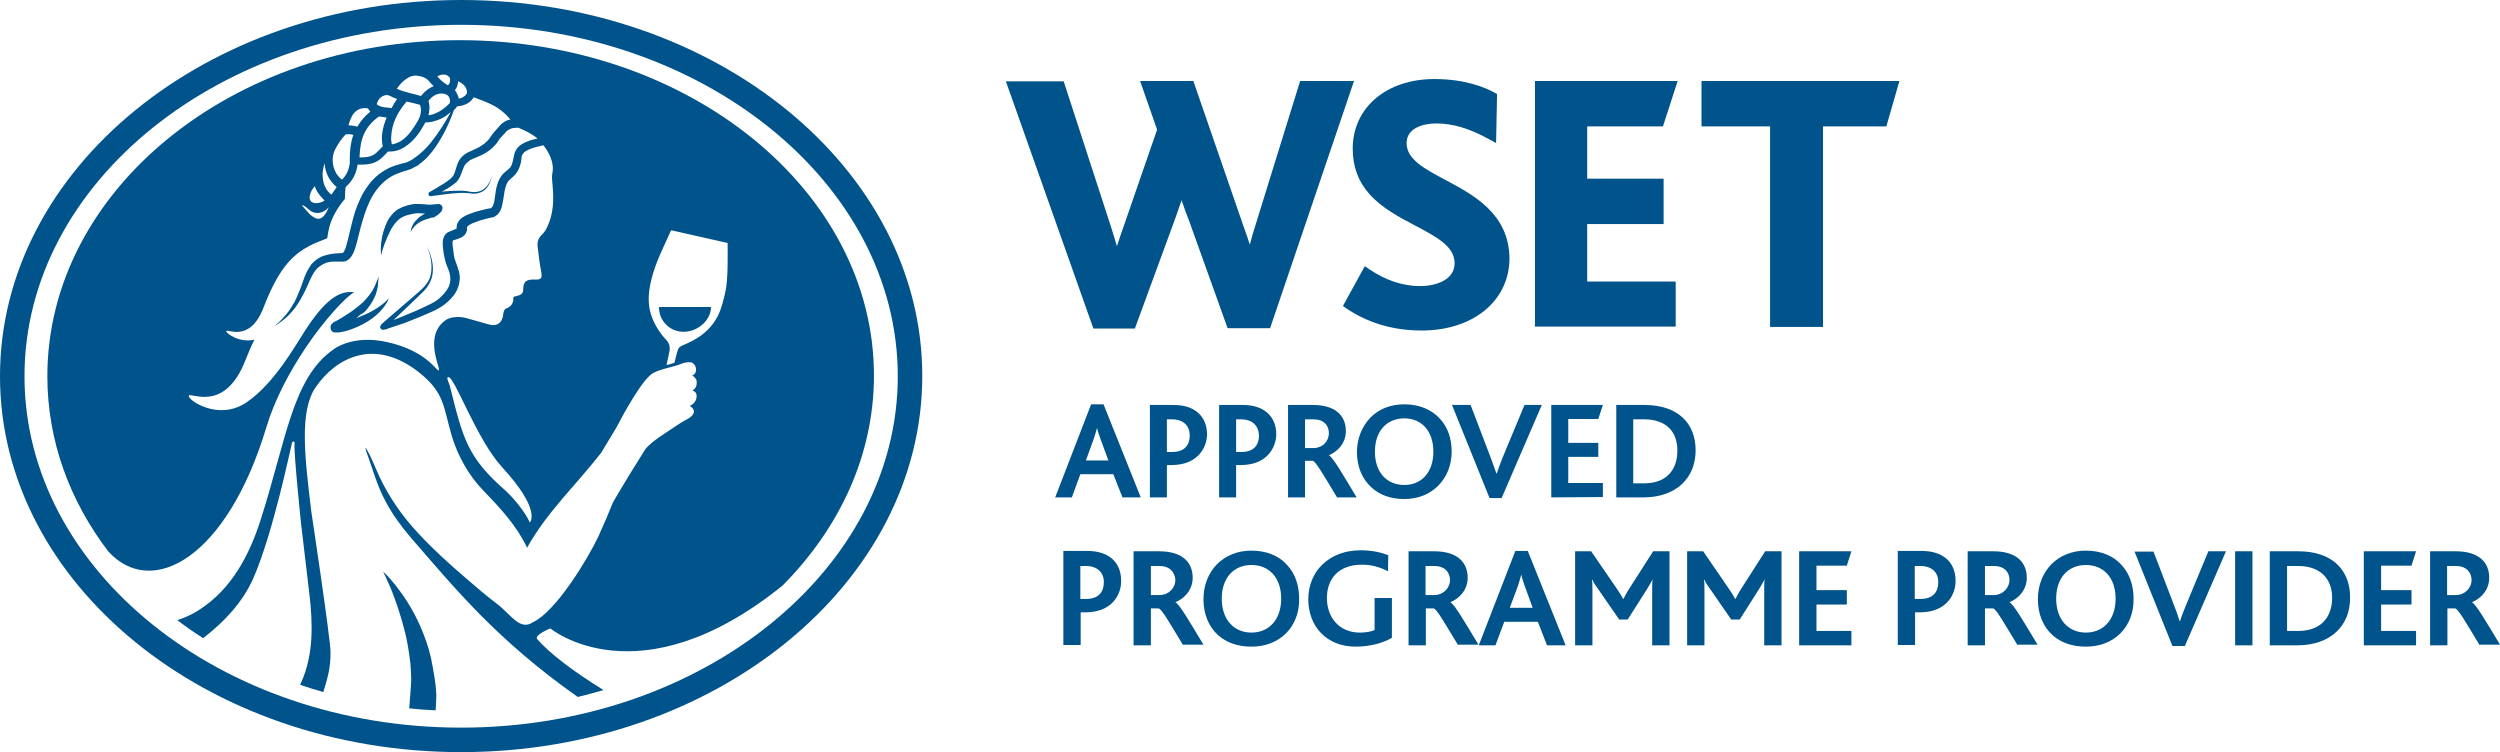 <?xml version="1.0" encoding="utf-8"?>
<!-- Generator: Adobe Illustrator 28.3.0, SVG Export Plug-In . SVG Version: 6.00 Build 0)  -->
<svg version="1.1" id="Layer_1" xmlns="http://www.w3.org/2000/svg" xmlns:xlink="http://www.w3.org/1999/xlink" x="0px" y="0px"
	 viewBox="0 0 765.5 230.3" style="enable-background:new 0 0 765.5 230.3;" xml:space="preserve">
<style type="text/css">
	.st0{fill:#00538B;}
</style>
<g>
	<g>
		<g id="XMLID_102_">
			<path id="XMLID_122_" class="st0" d="M343.7,152.3l-2.8-7.1h-10.1l-2.6,7.1h-5.1l11-28.5h3.8l11.4,28.5H343.7z M337,134.5
				c-0.5-1.4-0.9-2.6-1.1-3.5l0,0c-0.2,1-0.6,2.1-1,3.4l-2.4,6.6h6.9L337,134.5z"/>
			<path id="XMLID_119_" class="st0" d="M358.7,142.4h-1.4v9.9h-5.2V124h7.3c6.1,0,10.2,3.2,10.2,9.1
				C369.5,137.1,366.7,142.4,358.7,142.4z M358.8,128.4h-1.5v10h1.6c3.7,0,5.4-2,5.4-5.1C364.3,130.5,362.5,128.4,358.8,128.4z"/>
			<path id="XMLID_116_" class="st0" d="M379.9,142.4h-1.4v9.9h-5.2V124h7.3c6.1,0,10.2,3.2,10.2,9.1
				C390.7,137.1,387.9,142.4,379.9,142.4z M380,128.4h-1.5v10h1.6c3.7,0,5.4-2,5.4-5.1C385.4,130.5,383.6,128.4,380,128.4z"/>
			<path id="XMLID_113_" class="st0" d="M409.4,152.3c-4.4-7.3-6.4-10.8-7.4-11.2h-2.4v11.2h-5.2V124h7.6c7.4,0,10.1,3.7,10.1,8
				c0,3.8-2.6,6.3-5.2,7.4l0,0c1.3,0.7,4.1,5.6,8.5,12.9L409.4,152.3L409.4,152.3z M402.2,128.4h-2.6v8.8h2.6c2.7,0,4.7-2,4.7-4.6
				C406.9,130.3,405.4,128.4,402.2,128.4z"/>
			<path id="XMLID_110_" class="st0" d="M440.4,148.7c-2.6,2.6-6.1,4.1-10.4,4.1c-4.1,0-7.5-1.2-10-3.5c-2.9-2.6-4.5-6.4-4.5-10.8
				c0-4.2,1.5-7.9,4.1-10.6c2.5-2.6,6.1-4.1,10.4-4.1c4.6,0,8.3,1.6,10.9,4.4c2.4,2.6,3.6,6.1,3.6,10.1
				C444.5,142.4,443,146.1,440.4,148.7z M430,128.1c-5.3,0-9,3.8-9,10.2s3.7,10.2,9,10.2c5.2,0,8.9-3.8,8.9-10.2
				C438.9,132.1,435.4,128.1,430,128.1z"/>
			<path id="XMLID_108_" class="st0" d="M459.8,152.5h-3.7L444.6,124h5.7l6.1,16c0.6,1.7,1.3,3.5,1.8,5h0.1c0.5-1.5,1.1-3.1,1.8-4.9
				l6.7-16.1h5.3L459.8,152.5z"/>
			<path id="XMLID_106_" class="st0" d="M475,152.3V124h15.8l-1.4,4.3h-9.2v7.3h9.2v4.3h-9.2v8h10.6v4.3L475,152.3L475,152.3z"/>
			<path id="XMLID_103_" class="st0" d="M503.2,152.3h-8.3V124h8.6c10.3,0,15.7,5.6,15.7,13.9C519.2,146.4,513.2,152.3,503.2,152.3z
				 M503.4,128.4h-3.3V148h3.3c7.4,0,10.2-4.7,10.2-9.9C513.7,132.3,510.3,128.4,503.4,128.4z"/>
		</g>
		<g id="XMLID_57_">
			<path id="XMLID_99_" class="st0" d="M332.3,187.5h-1.4v10h-5.3v-28.8h7.4c6.2,0,10.3,3.2,10.3,9.2
				C343.3,182.1,340.5,187.5,332.3,187.5z M332.4,173.3h-1.6v10.1h1.7c3.8,0,5.5-2,5.5-5.2C338,175.4,336.1,173.3,332.4,173.3z"/>
			<path id="XMLID_96_" class="st0" d="M362.3,197.6c-4.5-7.4-6.5-11-7.5-11.3h-2.4v11.3h-5.3v-28.8h7.8c7.5,0,10.3,3.7,10.3,8.1
				c0,3.8-2.6,6.4-5.3,7.5l0,0c1.3,0.7,4.2,5.7,8.6,13h-6.2V197.6z M355,173.3h-2.6v8.9h2.7c2.7,0,4.8-2.1,4.8-4.7
				C359.7,175.2,358.2,173.3,355,173.3z"/>
			<path id="XMLID_93_" class="st0" d="M393.8,193.9c-2.6,2.6-6.2,4.1-10.6,4.1c-4.2,0-7.6-1.2-10.2-3.5c-2.9-2.6-4.5-6.5-4.5-11
				c0-4.3,1.5-8,4.1-10.7c2.6-2.6,6.2-4.2,10.6-4.2c4.6,0,8.5,1.6,11,4.5c2.4,2.6,3.6,6.2,3.6,10.2
				C397.9,187.5,396.4,191.3,393.8,193.9z M383.2,173c-5.4,0-9.1,3.9-9.1,10.3c0,6.5,3.8,10.4,9.1,10.4c5.3,0,9.1-3.9,9.1-10.4
				C392.3,177,388.7,173,383.2,173z"/>
			<path id="XMLID_91_" class="st0" d="M415.1,198c-9,0-14.5-6.3-14.5-14.5c0-8.6,6.4-15,16-15c3.7,0,6.4,0.7,8.5,1.5l-0.1,4.9
				c-2.2-1.1-4.8-2-7.9-2c-7.5,0-10.8,4.6-10.8,10.2c0,6,3.8,10.6,10.1,10.6c1.9,0,3.5-0.3,4.5-0.8v-9.8h5.3v12.2
				C423.6,196.8,419.7,198,415.1,198z"/>
			<path id="XMLID_88_" class="st0" d="M446.5,197.6c-4.5-7.4-6.5-11-7.5-11.3h-2.4v11.3h-5.3v-28.8h7.8c7.5,0,10.3,3.7,10.3,8.1
				c0,3.8-2.6,6.4-5.3,7.5l0,0c1.3,0.7,4.2,5.7,8.6,13h-6.2V197.6z M439.1,173.3h-2.6v8.9h2.7c2.7,0,4.8-2.1,4.8-4.7
				C443.9,175.2,442.4,173.3,439.1,173.3z"/>
			<path id="XMLID_85_" class="st0" d="M473.7,197.6l-2.8-7.2h-10.3l-2.7,7.2h-5.1l11.2-28.9h3.8l11.6,28.9H473.7z M466.9,179.5
				c-0.5-1.4-0.9-2.6-1.1-3.6l0,0c-0.2,1-0.6,2.1-1,3.5l-2.5,6.7h7L466.9,179.5z"/>
			<path id="XMLID_83_" class="st0" d="M505.9,197.6v-17.1c0-1,0-2,0.1-3.1l0,0c-0.4,0.9-1.3,2.3-1.7,3l-5.9,9.3h-2.6l-6.5-9.4
				c-0.6-0.8-1.2-1.6-1.7-2.8h-0.1c0.1,1.2,0.1,2.1,0.1,3v17.1h-5.3v-28.8h4.9l7.9,11.5c0.8,1.2,1.4,2.1,1.9,3.1h0.1
				c0.4-0.9,1-1.9,1.8-3.2l7.3-11.4h5v28.8H505.9z"/>
			<path id="XMLID_81_" class="st0" d="M540.2,197.6v-17.1c0-1,0-2,0.1-3.1l0,0c-0.4,0.9-1.3,2.3-1.7,3l-5.9,9.3h-2.6l-6.5-9.4
				c-0.6-0.8-1.2-1.6-1.7-2.8h-0.1c0.1,1.2,0.1,2.1,0.1,3v17.1h-5.3v-28.8h4.9l7.9,11.5c0.8,1.2,1.4,2.1,1.9,3.1h0.1
				c0.4-0.9,1-1.9,1.8-3.2l7.3-11.4h5v28.8H540.2z"/>
			<path id="XMLID_79_" class="st0" d="M550.9,197.6v-28.8h16l-1.4,4.4h-9.3v7.5h9.3v4.4h-9.3v8.1h10.7v4.4L550.9,197.6L550.9,197.6
				z"/>
			<path id="XMLID_76_" class="st0" d="M587.8,187.5h-1.4v10h-5.3v-28.8h7.4c6.2,0,10.3,3.2,10.3,9.2
				C598.8,182.1,596,187.5,587.8,187.5z M587.9,173.3h-1.6v10.1h1.7c3.8,0,5.5-2,5.5-5.2C593.5,175.4,591.7,173.3,587.9,173.3z"/>
			<path id="XMLID_73_" class="st0" d="M617.8,197.6c-4.5-7.4-6.5-11-7.5-11.3h-2.5v11.3h-5.3v-28.8h7.8c7.5,0,10.3,3.7,10.3,8.1
				c0,3.8-2.6,6.4-5.3,7.5l0,0c1.3,0.7,4.2,5.7,8.6,13h-6.1V197.6z M610.5,173.3h-2.7v8.9h2.7c2.7,0,4.8-2.1,4.8-4.7
				C615.3,175.2,613.7,173.3,610.5,173.3z"/>
			<path id="XMLID_70_" class="st0" d="M649.3,193.9c-2.6,2.6-6.2,4.1-10.6,4.1c-4.2,0-7.6-1.2-10.2-3.5c-2.9-2.6-4.5-6.5-4.5-11
				c0-4.3,1.5-8,4.1-10.7c2.6-2.6,6.2-4.2,10.6-4.2c4.6,0,8.5,1.6,11,4.5c2.4,2.6,3.6,6.2,3.6,10.2
				C653.4,187.5,651.9,191.3,649.3,193.9z M638.7,173c-5.4,0-9.1,3.9-9.1,10.3c0,6.5,3.8,10.4,9.1,10.4s9.1-3.9,9.1-10.4
				C647.8,177,644.2,173,638.7,173z"/>
			<path id="XMLID_68_" class="st0" d="M669,197.8h-3.8l-11.6-28.9h5.8l6.2,16.2c0.7,1.7,1.3,3.5,1.8,5.1h0.1c0.5-1.5,1.1-3.1,1.9-5
				l6.8-16.4h5.4L669,197.8z"/>
			<path id="XMLID_66_" class="st0" d="M684.4,197.6v-28.8h5.3v28.8H684.4z"/>
			<path id="XMLID_63_" class="st0" d="M703.4,197.6H695v-28.8h8.7c10.4,0,15.9,5.7,15.9,14.1C719.7,191.6,713.6,197.6,703.4,197.6z
				 M703.6,173.3h-3.3v19.9h3.4c7.5,0,10.4-4.8,10.4-10.1C714.1,177.3,710.6,173.3,703.6,173.3z"/>
			<path id="XMLID_61_" class="st0" d="M723.8,197.6v-28.8h16l-1.4,4.4h-9.3v7.5h9.3v4.4h-9.3v8.1h10.7v4.4L723.8,197.6L723.8,197.6
				z"/>
			<path id="XMLID_58_" class="st0" d="M759.3,197.6c-4.5-7.4-6.5-11-7.5-11.3h-2.4v11.3h-5.3v-28.8h7.8c7.5,0,10.3,3.7,10.3,8.1
				c0,3.8-2.6,6.4-5.3,7.5l0,0c1.3,0.7,4.2,5.7,8.6,13h-6.2V197.6z M751.9,173.3h-2.6v8.9h2.7c2.7,0,4.8-2.1,4.8-4.7
				C756.7,175.2,755.2,173.3,751.9,173.3z"/>
		</g>
		<path class="st0" d="M414.6,24.8l-25.7,75.7h-13l-11.8-32.9c-0.8-2-1.6-4.2-2.3-6.3c-0.6,1.8-1.2,3.5-1.8,5.2l-0.4,1.1l-12.1,33
			h-12.7L308,24.9h17.7l14.5,44.6c0.6,1.9,1.2,3.8,1.8,5.9c0.6-1.9,1.3-3.9,2-5.9l10.3-29.8l-5.2-14.9h16.3l15.3,44.3
			c0.7,2,1.4,3.9,2,5.8c0.5-2,1.1-4,1.8-6.2l13.6-43.9C398.1,24.8,414.6,24.8,414.6,24.8z M442.6,55.1c-6.4-3.4-11.9-6.3-11.9-11.3
			c0-4.4,4.7-6,9.1-6c5.1,0,10.1,1.5,16.3,4.9l2,1.1l0.3-15l-0.7-0.4c-2.9-1.6-9-4.2-18.5-4.2c-14.7,0-25,8.8-25,21.3
			c0,5.5,1.7,10.1,5.1,13.9c3.8,4.3,9.3,7.2,14.1,9.7c6.4,3.4,12,6.3,12,11.5c0,5.1-5.7,7-10.6,7c-5.3,0-10.6-1.8-15.6-5.2l-1.3-0.9
			l-6.7,12.2l1,0.7c6.7,4.5,14.4,6.8,23.1,6.8c15.8,0,26.9-9.1,26.9-22.2C462,65.4,451.2,59.7,442.6,55.1z M509.2,38.7l4.5-13.9H470
			V100h43.1V86.2H486V68.6h23.4V54.7H486v-16H509.2z M521,24.8v13.9h21v61.4h16.2V38.7h19.4l4-13.9C581.6,24.8,521,24.8,521,24.8z"
			/>
	</g>
	<g id="XMLID_130_">
		<path id="XMLID_171_" class="st0" d="M141.2,230.3C63.3,230.3,0,178.7,0,115.2S63.3,0,141.2,0s141.2,51.6,141.2,115.1
			S219.1,230.3,141.2,230.3z M141.2,7.6C67.5,7.6,7.5,55.9,7.5,115.2s60,107.6,133.7,107.6s133.7-48.3,133.7-107.6
			S214.9,7.6,141.2,7.6z"/>
		<g id="XMLID_131_">
			<path id="XMLID_170_" class="st0" d="M209.3,101.6c4.2,0,8.4-3.4,8.4-7.6h-15.9C201.7,98.2,205.1,101.6,209.3,101.6z"/>
			<path id="XMLID_135_" class="st0" d="M81.6,130.7c2.6-8.6,7.1-16.9,12.1-24.4c5.5-8.2,12.6-15.9,14.8-16.8
				c-4.8-0.7-9.2,2.7-15,11.6c-3.2,4.9-9.5,16.3-18,22.1c-8.5,5.8-17.9-0.6-17.7-2s10.9,5.6,17.3-10.8c0.9-2.2,1.8-4.4,2.8-6.4
				c-4.5,1.1-8.7-1.9-8.6-2.6c0.1-0.9,7.1,3.7,11.3-7C86.5,79,91.8,76.1,100.1,73c0.5-0.2-0.3-5.2,5.5-12.1c0,0,0.1-3,0.2-3.4
				s0.3-0.5,0.3-0.5c1.9-1.7,3-3.9,3.4-6.6c0.4,0,0.9,0,1.3,0c1.7,0,3.9-0.2,5.8-1.8c0.7-0.6,1.4-1.3,2-2l0.2-0.2h0.6
				c1.5,0,2.9-0.4,4.2-1.2c2-1.2,3.7-2.9,5.3-5.4l0.1-0.2c0.4-0.7,0.9-1.4,1.2-2.1c1.6,0,3.2-0.4,4.7-1.1c1.1-0.5,2.1-1.2,3.1-2.1
				c-0.1,0.2-0.2,0.4-0.3,0.6c-1.2,2.2-3.1,5.4-5.8,8.8c-1.4,1.7-3,3.3-4.9,4.6c-0.2,0.2-0.5,0.3-0.7,0.5l-0.7,0.4
				c-0.3,0.1-0.5,0.3-0.8,0.4l-0.9,0.3l-0.5,0.1h-0.1l-0.3,0.1l-1,0.3c-0.7,0.2-1.4,0.4-2.1,0.7c-2.7,1.1-5.3,3.1-7.1,5.6
				c-1.9,2.5-3.1,5.3-4.1,8.2c-0.9,2.9-1.5,5.8-2.2,8.6c-0.3,1.3-0.7,2.7-1.2,3.6c-0.1,0.1-0.1,0.2-0.2,0.2
				c-0.1,0.2-0.4,0.2-0.4,0.2c-0.7,0-2.7,0.1-4,0.4c-1,0.3-1.7,0.4-2.5,0.8c-1.3,0.7-2.6,1.7-3.3,2.9c-1.6,2.4-2.1,4.7-2.9,6.7
				s-1.5,3.8-2.5,5.3c-0.9,1.5-1.8,2.7-2.7,3.6c-0.8,1-1.6,1.6-2.1,2.1s-0.8,0.7-0.8,0.7s0.3-0.2,0.9-0.6c0.5-0.4,1.4-0.9,2.4-1.8
				c1-0.8,2.1-2,3.2-3.4c1.1-1.5,2.1-3.3,3.1-5.3s1.7-4.3,3.1-6.1c0.6-0.9,1.6-1.5,2.5-2c1.7-0.8,2.9-0.7,3.5-0.7s1.3,0,2,0h0.5
				c0,0,0.5-0.1,0.7-0.1c0.2-0.1,0.4-0.2,0.6-0.3c0.3-0.2,0.5-0.4,0.7-0.6l0.5-0.6c1-1.5,1.3-3,1.7-4.4c0.7-2.8,1.4-5.7,2.3-8.4
				c0.9-2.7,2-5.3,3.6-7.4c1.6-2.2,3.6-3.9,5.9-4.9c0.6-0.2,1.2-0.5,1.8-0.7l0.9-0.3l0.2-0.1h0.1h0.1h0.1l0.5-0.2l0.9-0.3
				c0.3-0.1,0.7-0.3,1-0.5l1-0.5c0.3-0.2,0.6-0.4,0.8-0.6c2.2-1.6,3.7-3.5,5-5.4c2.5-3.7,4-7.1,4.9-9.5c0.2-0.6,0.4-1.1,0.6-1.6
				c0.1-0.1,0.3-0.3,0.4-0.4c0.2-0.2,0.4-0.4,0.5-0.7c1.8-0.2,3.8-0.7,5.1-2.7c0,0,0-0.1,0.1-0.1c1.9,0.7,3.8,1.4,5.6,2.3
				c2.2,1.1,4,2.6,5.6,4.5c-0.6,0.1-1.3,0.3-2,0.8c-0.2,0.1-0.5,0.4-0.7,0.5l-0.4,0.4l-0.7,0.8c-0.5,0.6-1,1.1-1.5,1.7
				s-0.9,1.3-1.2,1.7c-0.8,1-1.8,1.8-3,2.5c-1.2,0.7-2.4,1.1-3.8,1.8c-0.8,0.5-1.4,1-2,1.7c-0.5,0.7-0.9,1.5-1.1,2.2
				c-0.5,1.5-0.7,2.8-1.5,3.6c-0.9,0.9-2.1,1.7-3.3,2.4l-1.8,1.1l-0.9,0.5l-0.5,0.3c0,0-0.4,0.2-0.6,0.4c-0.3,0.4,0.1,1.1,0.4,1.1
				c0.2,0,4.5-0.6,4.5-0.6c1.4-0.2,2.8-0.3,4.3-0.4c0.7,0,1.4-0.1,2.1,0c0.7,0,1.4,0.1,2.2,0.2c1.5,0.1,3.1-0.5,4.1-1.6
				s1.4-2.6,1.9-3.9c-0.6,1.3-1.1,2.7-2.2,3.7c-1,1-2.4,1.4-3.8,1.3c-0.7,0-1.4-0.2-2.1-0.3c-0.7-0.1-1.5-0.1-2.2-0.1
				c-1.5,0-2.9,0.1-4.3,0.2l-1,0.1c0.3-0.1,0.6-0.3,0.8-0.4c1.3-0.7,2.5-1.5,3.7-2.5c1.3-1.3,1.6-3,2.1-4.1c0.2-0.6,0.5-1.2,0.9-1.6
				s0.9-0.8,1.3-1.1c1.2-0.6,2.7-1.1,4-1.8c1.4-0.7,2.7-1.7,3.7-2.9c0.6-0.6,0.9-1.2,1.3-1.8c0.4-0.5,0.9-1,1.4-1.5l0.7-0.8
				c0,0,1-0.9,2.2-1c0.5,0,1-0.1,1.4-0.1c0.1,0,0.1,0.1,0.2,0.1c1,0.4,1.9,0.8,2.8,1.3c1.9,1.1,2.5,1.6,2.5,1.6
				c0.1,0.1,0.3,0.2,0.4,0.3c-0.7,0.2-1.3,0.3-2,0.5c-0.9,0.3-1.9,0.7-2.9,1.3c-0.9,0.6-1.9,1.6-2.2,3l-0.2,0.8l-0.1,0.6
				c-0.1,0.4-0.2,0.8-0.3,1.2c-0.2,0.8-0.5,1.4-1,1.8c-0.4,0.5-1.3,1-2.1,1.9c-0.7,0.9-1.2,1.9-1.5,2.9c-0.1,0.5-0.3,1-0.4,1.5
				l-0.2,1.4c-0.1,0.9-0.3,1.8-0.4,2.6c-0.2,0.8-0.5,1.5-0.8,1.7c-0.1,0.1-0.2,0.1-0.2,0.2c0,0,0,0-0.1,0H150h-0.1
				c-0.1,0-1.4,0.3-1.4,0.3c-0.9,0.2-1.8,0.5-2.7,0.7c-0.9,0.3-1.8,0.6-2.8,1c-0.5,0.2-0.9,0.5-1.4,0.8s-1,0.8-1.4,1.5
				s-0.4,1.6-0.4,1.9c-0.6,0.3-1.2,0.5-1.9,0.8c-0.2,0.1-0.5,0.2-0.7,0.3c-0.3,0.2-0.7,0.4-0.9,0.8c-0.2,0.3-0.4,0.6-0.5,1
				c-0.1,0.2-0.1,0.3-0.1,0.4s-0.1,0.3-0.1,0.4c-0.1,1.1,0,1.9,0.1,2.7c0.1,0.8,0.2,1.6,0.4,2.4c0.1,0.4,0.2,0.9,0.3,1.3
				s0.3,0.8,0.4,1.2c0.3,0.7,0.6,1.4,0.8,2.1c0.4,1.3,0.4,2.6,0,3.9c-0.2,0.6-0.6,1.2-1,1.8c-0.4,0.6-0.8,1-1.4,1.6
				c-1,1.1-2.2,1.8-3.6,2.5c-1.4,0.7-2.8,1.3-4.3,2L123,97l-2.5,1l6-5.7c1.1-1.1,2.3-2.2,3.4-3.3c1.1-1.2,2-2.7,2.4-4.3
				c0.4-1.6,0.3-3.3,0-4.8c-0.3-1.6-0.9-3.1-1.6-4.5c0.6,1.4,1.1,3,1.3,4.5s0.2,3.1-0.2,4.6s-1.3,2.7-2.4,3.8
				c-1.1,1.1-2.4,2.1-3.5,3.1c-2.4,2.1-4.8,4.1-7.2,6.2c-0.6,0.5-1.2,1.1-1.8,1.6l-0.3,0.4c0,0-0.6,0.8,0.3,1.3c0.4,0.2,1,0,1,0
				l0.4-0.1l1.1-0.4l4.5-1.5l4.5-1.8c1.4-0.6,2.9-1.2,4.4-1.9c1.5-0.7,3-1.6,4.3-2.8c0.6-0.5,1.2-1.2,1.8-1.9c0.5-0.7,1-1.5,1.3-2.4
				c0.4-0.9,0.5-1.8,0.6-2.7c0-0.9-0.1-1.9-0.4-2.7c-0.5-1.7-1.2-3.1-1.4-4.4c-0.1-0.8-0.2-1.5-0.3-2.3c-0.1-0.7-0.2-1.6-0.1-2
				c0-0.1,0,0,0-0.1s0-0.2,0.1-0.2v-0.1c0.1,0,0.2-0.1,0.4-0.1c0.7-0.2,1.6-0.5,2.4-0.9l0.1-0.1c0.4-0.3,0.7-0.5,1-1
				c0.1-0.2,0.2-0.4,0.3-0.7c0.1-0.2,0.1-0.4,0.1-0.6c0-0.6,0-0.7,0.1-0.8c0.1-0.2,0.8-0.7,1.5-1s1.6-0.6,2.4-0.9
				c0.9-0.2,1.7-0.5,2.6-0.7l1.3-0.3l-0.1,0.1c0.1,0,0.4-0.1,0.5-0.2c0.4-0.2,0.6-0.4,0.9-0.6c1.1-1,1.4-2.2,1.6-3.2
				c0.2-1,0.4-1.9,0.5-2.8l0.2-1.3c0.1-0.4,0.2-0.8,0.3-1.2c0.2-0.8,0.5-1.4,1-2c0.4-0.5,1.1-0.9,1.9-1.8c0.8-0.9,1.3-2,1.6-3
				c0.1-0.5,0.3-1,0.3-1.5l0.1-0.7v-0.1V48l0.1-0.3c0.1-0.4,0.5-0.9,1-1.3c0.6-0.4,1.3-0.7,2.1-1c0.8-0.3,1.7-0.5,2.6-0.7
				c0.3-0.1,0.6-0.2,0.9-0.2c0.8,1,1.5,2.1,2.1,3.5c0.7,1.7,1,3.4,0.6,5.2c-0.2,1.1,0,2.4,0.1,3.6c0.4,4.3,0.3,8.6-1.6,12.6
				c-0.4,0.9-0.9,1.7-1.6,2.4c-1.1,1-1.5,2.1-1.4,3.5c0.3,2.6,0.6,5.2,1.1,7.8c0.4,2.1,0.1,2.6-2.1,2.5c-2.5-0.1-3.4,0.7-3.4,3.1
				c0,0.9-0.4,1.4-1.2,1.7c-0.5,0.2-1.1,0.3-1.8,0.5c0.1,1.7-0.5,3-2.3,3.6c-0.4,0.1-0.8,1.1-0.8,1.7c-0.3,2.7-1.9,3.9-4.6,3.1
				c-2.3-0.7-4.7-1.3-7.1-2c-1.6-0.4-4.2-0.3-5.6,0.5c-7.2,4.6-2.1,14.5-2.4,15.4c-0.2,1.6-2.9-5.7-16.1-8.5
				c-10.5-2.3-16.2,2.3-16.2,2.3c-12.6,8.8-14.4,27.6-22.3,52.2c-3.5,10.9-8.9,21.2-18.9,27.6c-0.9,0.6-3,1.9-6.6,3.1
				c2.5,1.9,5.2,3.8,7.9,5.5c6.5-5,12.1-11,15.3-18.2c6.1-13.7,11.7-41,11.9-41.6c0.2-0.6,0.9-0.6,0.8,0.3c-0.3,2.6,2,24.6,2,24.6
				s0,0,2.5,21.1c1.1,9.2,1.4,18.8-2.5,27.4c-0.1,0.2-0.2,0.4-0.3,0.7c2.3,0.8,4.7,1.5,7.1,2.2c1.2-3.9,2.3-7.5,2.2-12.3
				c0-4-5.9-43.1-5.9-43.1c-1.9-16-3.8-30.6,1.4-38c6.3-9.1,18.1-15.2,31.7-4.4c7.8,6.2,7.3,10.5,10,19.6c1.8,5.9,5.2,12,9.5,16.4
				c5.2,5.4,10.2,10.7,13.5,17.6c6.1-11,15.2-19.4,22.7-29.1c1.4-2.3,3.5-5.8,4.7-7.8c0.2-0.3,6.5-12.8,10.5-16.1
				c1.9-1.6,7-2.3,9.3-3.3c0.8-0.4,2-0.5,2.6-0.5c1.3,0,1.8,1.4,1.9,1.8c0.3,1.7-1,2.3-1.2,2.3c0.5,0.1,1.3,1,1.4,1.6
				c0.3,2.2-1,2.7-1.3,3c0,0,1.3,0.2,1.3,1.6c0.1,2.2-2.1,3.1-2.1,3.1s3.2,1.6-0.5,3.9c0,0-1.2,0.6-2.3,1.3
				c-3.5,2.4-9.2,5.7-10.9,8.2c-1.3,2-6.7,10.7-9.8,16.1c-1.4,3.5-2.9,7-4.5,10.5c-3.2,6.8-13,23-20,26.2c-4,2.8-6.8-2.4-10.9-5.5
				c-3.4-2.6-6.6-5.3-9.8-8.1c-5-4.3-10-8.8-14.5-13.7c-4.8-5.1-8.8-10.9-11.8-17.2c-1.4-3-2.5-6.2-4.3-9c0,0.4,0.1,0.7,0.2,1.1
				c0.3,0.8,0.6,1.7,0.9,2.5c1.5,4.4,2.8,8.7,5,12.8c2.1,4,4.8,7.7,7.7,11.1c13.7,15.8,26.5,31.5,51.2,48.9c2.7-0.6,5.3-1.4,7.9-2.1
				c-9.2-5.7-16.5-11.2-20.3-15.6c-1-1.2,3.4-3,4-3.3c0,0,27,22.5,71.1-13.1c17.5-17.6,28-40,28-64.3c0-56.7-56.8-102.7-126.8-102.7
				S14.5,58.5,14.5,115.2c0,19.7,6.8,38.1,18.7,53.7C46.5,183.4,69.5,171,81.6,130.7z M131.3,58.8L131.3,58.8L131.3,58.8z
				 M162.2,160c-1.4-3.5-5.9-8.4-7-9.4C143,140,141.8,134.4,137.7,118c-0.8-2.1-0.9-2.3-0.5-2.5c1.8-0.8,8.6,18.9,16.5,27.5
				C166.1,156.5,162.2,160,162.2,160z M199.5,85.4c1.3-5.2,3.8-10,6-14.9l17.3,3.9c0,3.2,0.2,11.2-0.7,15c-0.4,1.9-1.3,5.6-2.5,7.7
				c-2,3.8-5.3,6.3-9.1,8c-3,1.4-2.6,0.8-3.5,4c-0.2,0.7-0.3,1.4-0.5,2l-2.4,0.7c0.3-1.4,0.6-2.9,0.9-4.3c0.2-1.2,0-2.2-0.8-3.2
				c-2.2-2.3-3.9-5-4.9-8.1C198.2,92.6,198.6,89,199.5,85.4z M140.3,24.9c0.7,0.3,1.2,0.7,1.7,1.1c0.7,0.7,1,1.5,1,2.4
				c0,0.1,0,0.2-0.1,0.3c-0.6,0.9-1.4,1.3-2.4,1.5c-0.2-0.9-0.6-1.7-1.2-2.6C139.9,26.9,140.2,25.9,140.3,24.9z M128.8,34.7
				c-0.2,1.4-1,2.6-1.8,3.8l-0.1,0.2c-1.4,2.2-2.8,3.7-4.5,4.7c-0.8,0.4-1.6,0.7-2.4,0.8c-0.2-0.8-0.3-1.6-0.2-2.5
				c0.2-3.7,1.7-7.1,4.7-10.6c1.4,0.3,2.8,0.6,4.1,1C128.9,33,129,33.8,128.8,34.7z M137.5,31.8c-1.2,1.2-2.4,2.1-3.7,2.7
				c-0.8,0.4-1.7,0.7-2.6,0.8c0.3-1.4,0.5-2.9,0-4.4c0.9-1.2,2.5-2.6,4.7-2.2c1,0.2,1.6,0.7,1.8,1.6
				C137.9,31.2,137.8,31.5,137.5,31.8z M136.5,22.9c0.7,0.2,1.2,0.8,1.3,1.1c0.1,1.3-0.2,1.8-0.7,2.1c-1.2-0.7-2.3-1.6-3.2-2.7
				C134.7,22.9,135.7,22.7,136.5,22.9z M124.2,24.3c1.2-0.9,2.4-1.3,3.7-1.1c1.6,0.2,2.8,0.8,3.6,1.8c0.4,0.5,0.9,1,1.3,1.4
				c-1.4,0.5-2.7,1.5-3.9,3c-0.6-0.2-1.2-0.3-1.8-0.5c-1-0.2-2-0.5-3-0.8c-0.9-0.2-1.7-0.6-2.6-0.9l0,0
				C122.3,26,123.2,25,124.2,24.3z M115.8,30.8c0.4-0.8,1-1.2,1.7-1.5c0.3-0.1,0.6-0.2,0.9-0.2c0.4,0,0.7,0.1,1.1,0.3
				c0.7,0.4,1.4,0.7,2.1,0.9c-0.2,0.3-0.4,0.6-0.6,0.9c-0.3,0.4-0.5,0.8-0.7,1.2c-0.1,0.2-0.3,0.5-0.4,0.7c-0.2,0-0.5,0-0.7-0.1
				c-0.9-0.1-1.8-0.1-2.6-0.4c-0.6-0.2-1-0.4-1.1-0.6C115.3,32.1,115.3,31.7,115.8,30.8z M115.7,35.9c0.5-0.3,0.6-0.2,0.8-0.2
				c0.6,0.1,1.3,0.2,1.9,0.3c-0.2,0.4-0.3,0.8-0.5,1.3c-1,2.8-1.2,5.2-0.7,7.5l-0.4,0.4c-0.6,0.6-1.1,1.2-1.7,1.7
				c-1.1,0.9-2.4,1.3-4.4,1.3c-0.2,0-0.4,0-0.6,0c0-0.1,0-0.1,0-0.2c0-0.9,0.1-1.7,0.2-2.5C110.7,41.3,112.6,38.2,115.7,35.9z
				 M107.8,35.5c1.1-1.9,2.8-2.7,4.9-2.3c0.2,0.4,0.4,0.7,0.7,1c-1.6,1.2-2.9,2.8-4,4.6c-0.9-0.3-1.8-0.4-2.7-0.4
				C107,37.2,107.4,36.3,107.8,35.5z M102.6,45.8c0.8-1.6,1.8-3.1,3.2-4.6c0.8-0.2,1.6-0.1,2.4,0.1c-0.8,2.2-1.1,4.6-1.1,7.3
				c0,0.5,0,1,0,1.4c-0.3,2.1-1,3.7-2.4,5c-1.3-1-2.2-2.4-2.6-4.1C101.7,49.1,101.8,47.4,102.6,45.8z M99.4,50
				c0.2,3,1.4,5.3,3.7,7.3c-0.2,0.2-0.3,0.5-0.5,0.7c-0.4,0.5-0.7,1-1.1,1.6c-1.2-0.9-2-2.1-2.4-3.6C98.6,54,98.7,52,99.4,50z
				 M94.9,59.8c0.2-1.1,0.8-2,1.5-2.8c0.4,1.4,1.2,2.6,3,4.4c-0.8,0.5-1.6,0.8-2.6,0.8h-0.4c-1-0.2-1.6-0.6-1.6-2
				C94.9,60.1,94.9,59.9,94.9,59.8z M94.6,64.2c1.8,1.6,4.4,1.3,6.1-0.8c-0.7,1.8-1.8,3.6-3.2,3.6c-0.6,0-1.2-0.3-1.9-0.8
				c-0.7-0.5-1.1-0.9-2.8-2.9c-0.2-0.2-0.3-0.4-0.3-0.5C92.9,62.9,93.6,63.2,94.6,64.2z"/>
			<path id="XMLID_134_" class="st0" d="M112.9,94c0.7-0.9,1.3-1.9,1.7-2.8c0.5-0.9,0.7-1.8,0.9-2.6c0.2-0.8,0.3-1.5,0.3-2.1
				s0.1-1,0.1-1.3c0.1-0.3,0.1-0.5,0.1-0.5s-0.1,0.1-0.2,0.4c-0.1,0.3-0.3,0.7-0.5,1.2c-0.4,1.1-1,2.5-2.1,3.9
				c-0.3,0.4-0.6,0.7-0.9,1.1s-0.7,0.7-1,1.1c-0.7,0.7-1.6,1.4-2.5,2.1s-1.9,1.4-2.9,2c-1,0.7-2.1,1.3-3.2,1.9l-0.4,0.2l-0.2,0.1
				l0,0l-0.1,0.1c0,0-0.2,0.1-0.3,0.3c-0.1,0.1-0.1,0.1-0.2,0.2l-0.1,0.1c-0.1,0.1-0.1,0.2-0.1,0.3c-0.1,0.4-0.2,0.8,0.1,1.4
				c0.1,0.2,0.4,0.5,0.5,0.5c0.1,0.1,0.2,0.1,0.3,0.1c0.1,0,0.2,0.1,0.3,0.1h0.1h0.3c0.3,0,0.5,0,0.7,0c0.8-0.1,1.5-0.2,2.1-0.4
				c1.3-0.3,2.5-0.8,3.7-1.3c2.3-1,4.3-2.3,5.8-3.6c1.5-1.3,2.5-2.6,3.1-3.6c0.3-0.5,0.5-0.9,0.6-1.2c0.1-0.3,0.2-0.4,0.2-0.4
				s-0.1,0.1-0.3,0.3c-0.2,0.2-0.5,0.5-0.9,0.9c-0.8,0.7-2.1,1.7-3.7,2.6c-1.4,0.8-3.2,1.6-5.1,2.3c0.5-0.4,0.9-0.8,1.4-1.2
				C111.4,95.9,112.2,95,112.9,94z"/>
			<path id="XMLID_133_" class="st0" d="M134.8,62.6c-0.4-0.2-0.6-0.1-0.6-0.1c-0.3,0-0.4,0-0.6,0c-1.1,0.1-2.2,0.3-3.1,0.1
				c-1.2-0.1-2.5-0.2-3.9-0.1c-1.3,0.2-2.5,0.5-3.8,1.1c-1.2,0.5-2.3,1.4-3.1,2.5c-0.8,0.9-1.3,2.1-1.7,3.1s-0.7,2-0.9,2.9
				c-0.4,1.8-0.5,3.3-0.5,4.4s0.1,1.7,0.1,1.7s0.1-0.6,0.4-1.6c0.3-1,0.8-2.4,1.5-4c0.4-0.8,0.8-1.6,1.2-2.5c0.5-0.8,1-1.6,1.7-2.3
				c0.6-0.7,1.4-1.2,2.3-1.6c0.9-0.4,2-0.6,3-0.8c1-0.2,2.1-0.1,3.2,0h0.2c-0.4,0.2-0.8,0.4-1.1,0.6c-0.8,0.5-1.5,1.2-2,1.8
				c-0.5,0.6-0.8,1.2-1,1.7s-0.3,0.9-0.3,1.2c-0.1,0.3-0.1,0.4-0.1,0.4s0.1-0.1,0.2-0.4c0.1-0.2,0.4-0.6,0.7-1
				c0.6-0.8,1.7-1.7,3.2-2.3c0.4-0.1,0.8-0.3,1.2-0.4c0.2-0.1,0.4-0.1,0.7-0.2c0.1,0,0.3-0.1,0.5-0.2l0.6,0c0.5-0.3,1-0.6,1.5-1
				c0.2-0.2,0.5-0.4,0.7-0.7l0.2-0.2c0,0,0.3-0.4,0.3-1.1C135.5,63.2,135.2,62.8,134.8,62.6z"/>
			<path id="XMLID_132_" class="st0" d="M133,207.1c-0.4-2.2-0.7-4.1-1-5.5c-0.8-3.6-2-6.8-3.2-9.6c-2.5-5.8-5.5-10-7.7-12.8
				s-3.8-4.2-3.8-4.2s0.9,1.8,2.3,5c1.3,3.2,3,7.9,4.4,13.5c0.7,2.8,1.2,5.9,1.6,9.1c0.2,1.6,0.2,3.3,0.3,5c0.1,1.1-0.5,7.9-0.6,9.3
				c2.7,0.3,5.4,0.5,8.1,0.6c0.1-1.5,0.2-3.1,0.2-4.6C133.5,210.3,133.3,209.1,133,207.1z"/>
		</g>
	</g>
</g>
</svg>
